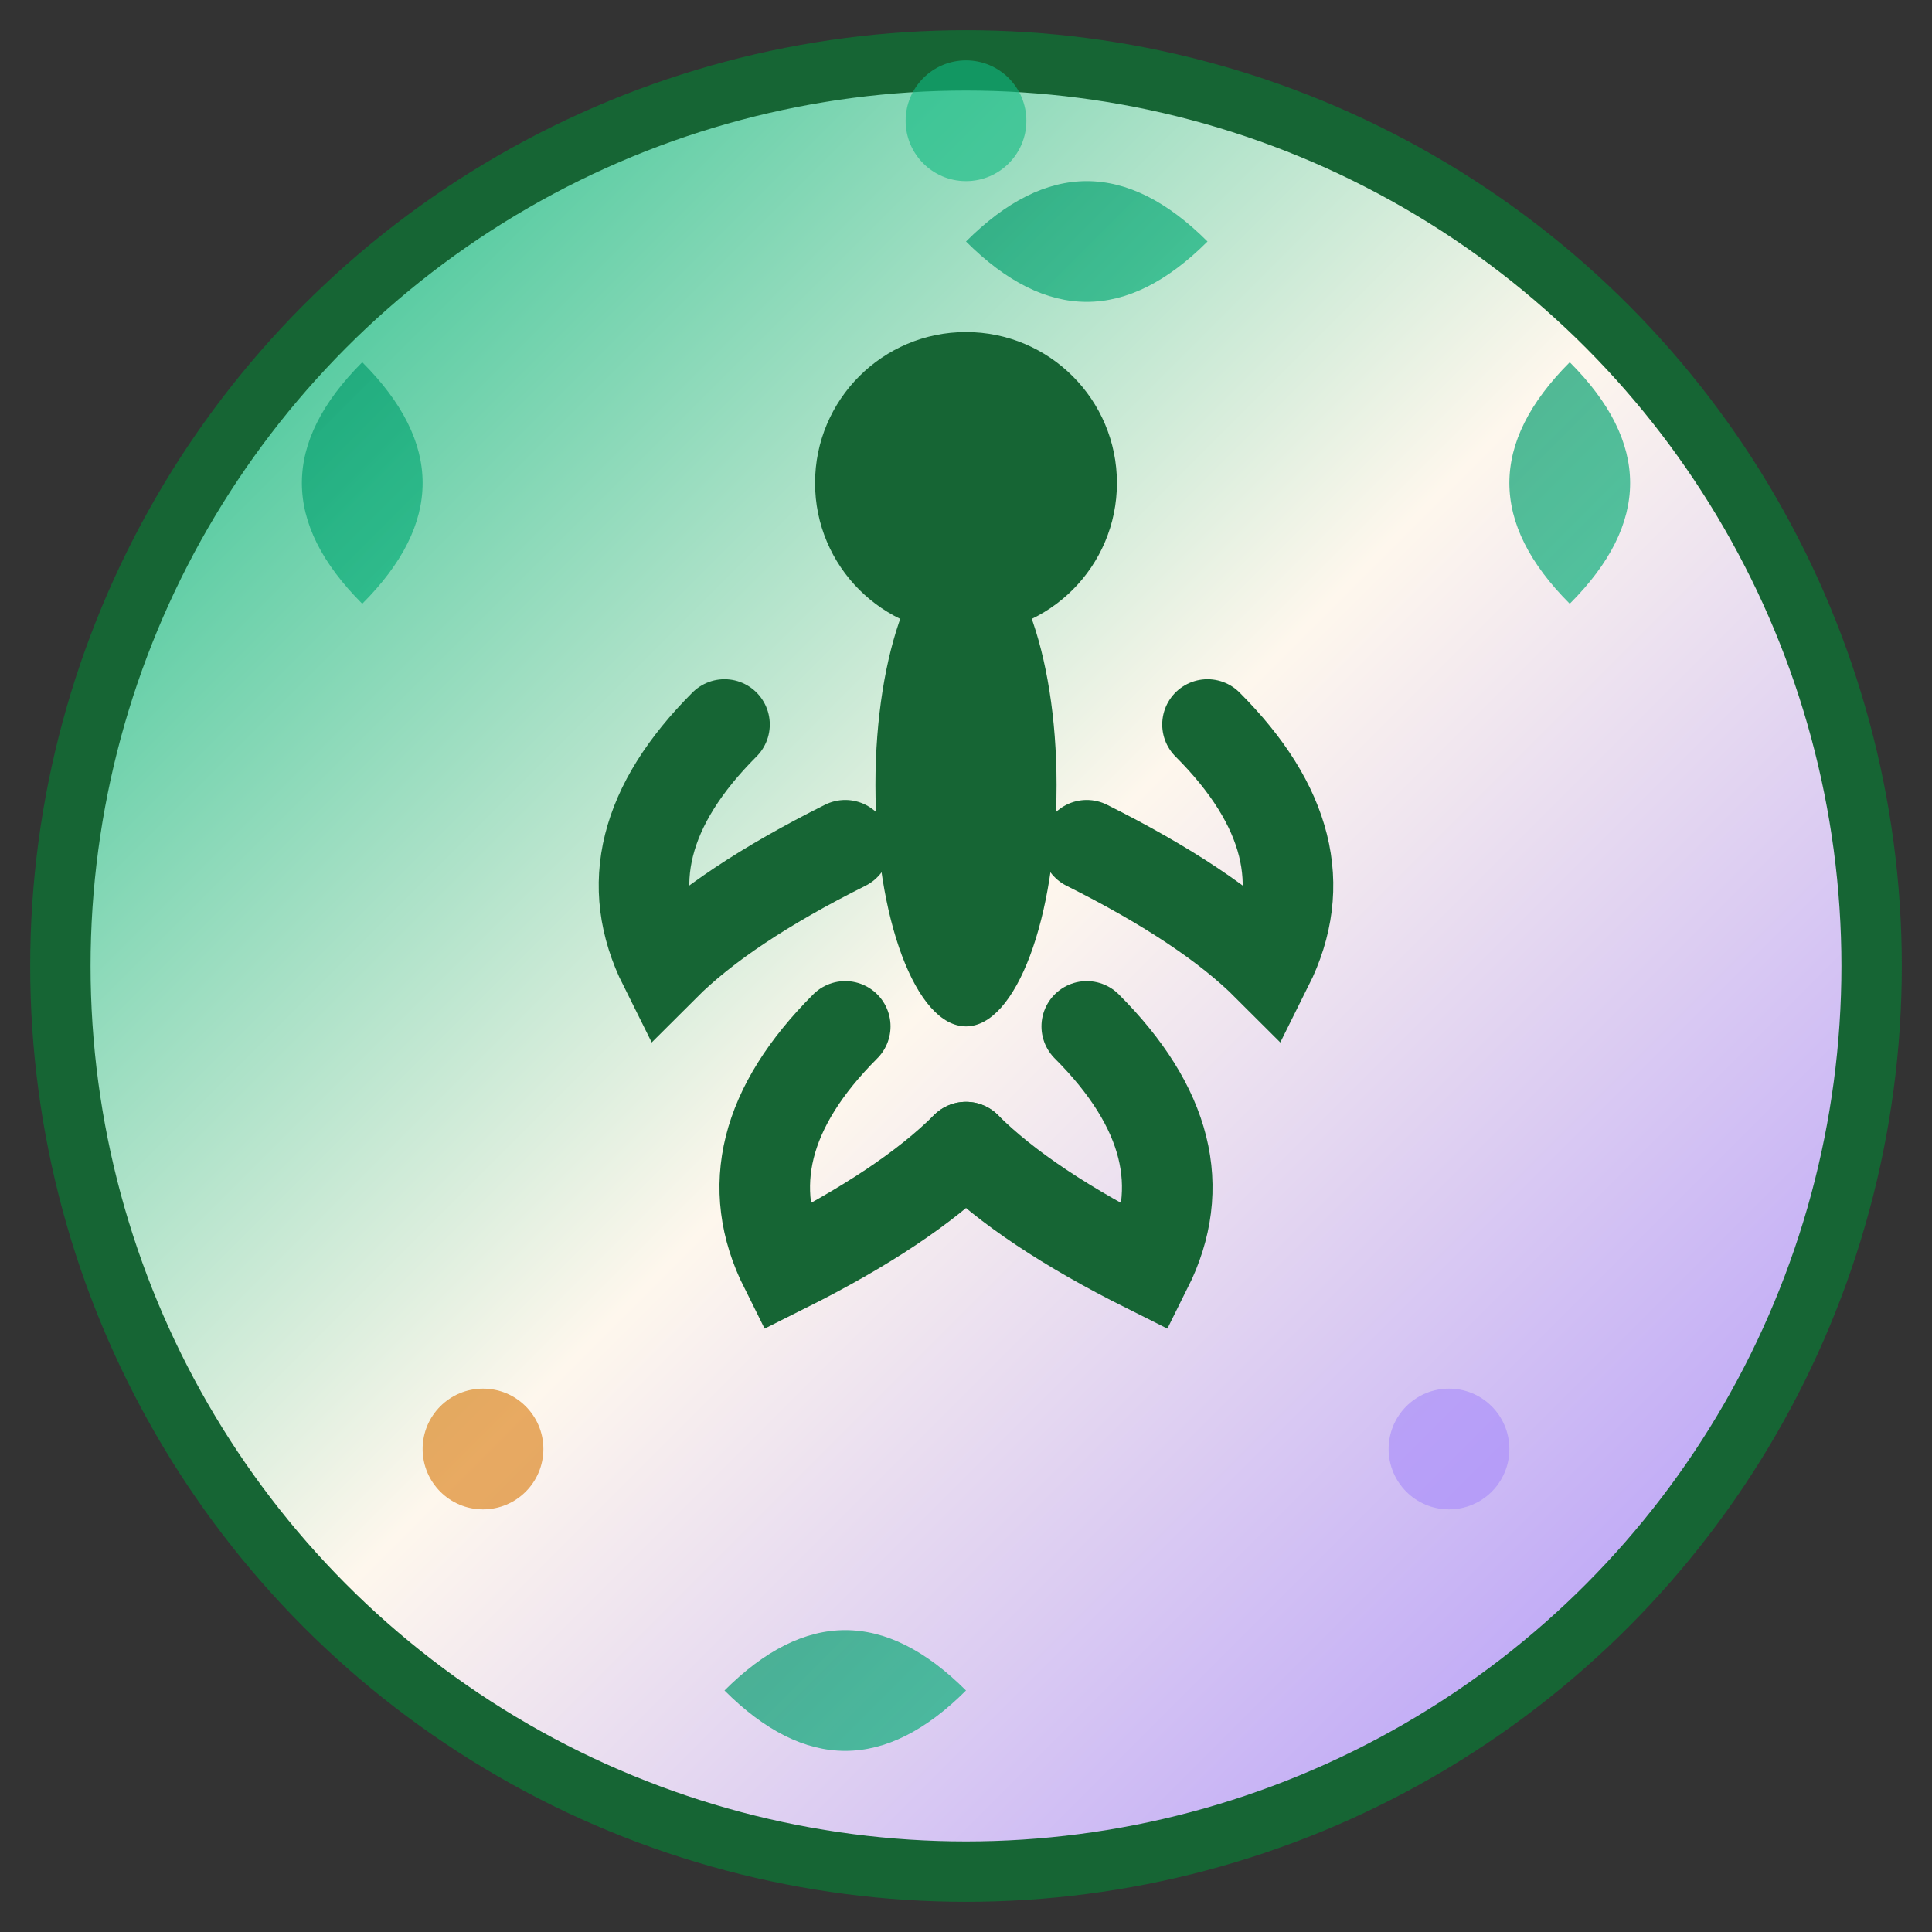 <svg xmlns="http://www.w3.org/2000/svg" viewBox="0 0 32 32" width="32" height="32">
  <rect x="0" y="0" width="32" height="32" fill="#333333" stroke="none"/>
  <!-- Background circle with gradient -->
  <defs>
    <linearGradient id="bgGradient" x1="0%" y1="0%" x2="100%" y2="100%">
      <stop offset="0%" style="stop-color:#10B981;stop-opacity:1" />
      <stop offset="50%" style="stop-color:#FEF7ED;stop-opacity:1" />
      <stop offset="100%" style="stop-color:#A78BFA;stop-opacity:1" />
    </linearGradient>
    <linearGradient id="leafGradient" x1="0%" y1="0%" x2="100%" y2="100%">
      <stop offset="0%" style="stop-color:#059669;stop-opacity:1" />
      <stop offset="100%" style="stop-color:#10B981;stop-opacity:1" />
    </linearGradient>
  </defs>
  
  <!-- Background circle -->
  <circle cx="16" cy="16" r="15" fill="url(#bgGradient)" stroke="#166534" stroke-width="1"/>
  
  <!-- Stylized yoga pose figure -->
  <g transform="translate(16, 16)">
    <!-- Head -->
    <circle cx="0" cy="-8" r="2.5" fill="#166534"/>
    
    <!-- Body -->
    <ellipse cx="0" cy="-3" rx="1.5" ry="4" fill="#166534"/>
    
    <!-- Arms in meditation pose -->
    <path d="M -4 -4 Q -6 -2 -5 0 Q -4 -1 -2 -2" fill="none" stroke="#166534" stroke-width="1.5" stroke-linecap="round"/>
    <path d="M 4 -4 Q 6 -2 5 0 Q 4 -1 2 -2" fill="none" stroke="#166534" stroke-width="1.5" stroke-linecap="round"/>
    
    <!-- Legs in lotus position -->
    <path d="M -2 1 Q -4 3 -3 5 Q -1 4 0 3" fill="none" stroke="#166534" stroke-width="1.5" stroke-linecap="round"/>
    <path d="M 2 1 Q 4 3 3 5 Q 1 4 0 3" fill="none" stroke="#166534" stroke-width="1.5" stroke-linecap="round"/>
  </g>
  
  <!-- Decorative leaves around -->
  <g>
    <!-- Left leaf -->
    <path d="M 6 10 Q 4 8 6 6 Q 8 8 6 10 Z" fill="url(#leafGradient)" opacity="0.7"/>
    
    <!-- Right leaf -->
    <path d="M 26 10 Q 28 8 26 6 Q 24 8 26 10 Z" fill="url(#leafGradient)" opacity="0.7"/>
    
    <!-- Top leaf -->
    <path d="M 16 4 Q 18 2 20 4 Q 18 6 16 4 Z" fill="url(#leafGradient)" opacity="0.7"/>
    
    <!-- Bottom leaf -->
    <path d="M 16 28 Q 14 30 12 28 Q 14 26 16 28 Z" fill="url(#leafGradient)" opacity="0.7"/>
  </g>
  
  <!-- Small dots for zen feeling -->
  <circle cx="8" cy="24" r="1" fill="#D97706" opacity="0.6"/>
  <circle cx="24" cy="24" r="1" fill="#A78BFA" opacity="0.6"/>
  <circle cx="16" cy="2" r="1" fill="#10B981" opacity="0.6"/>
</svg>